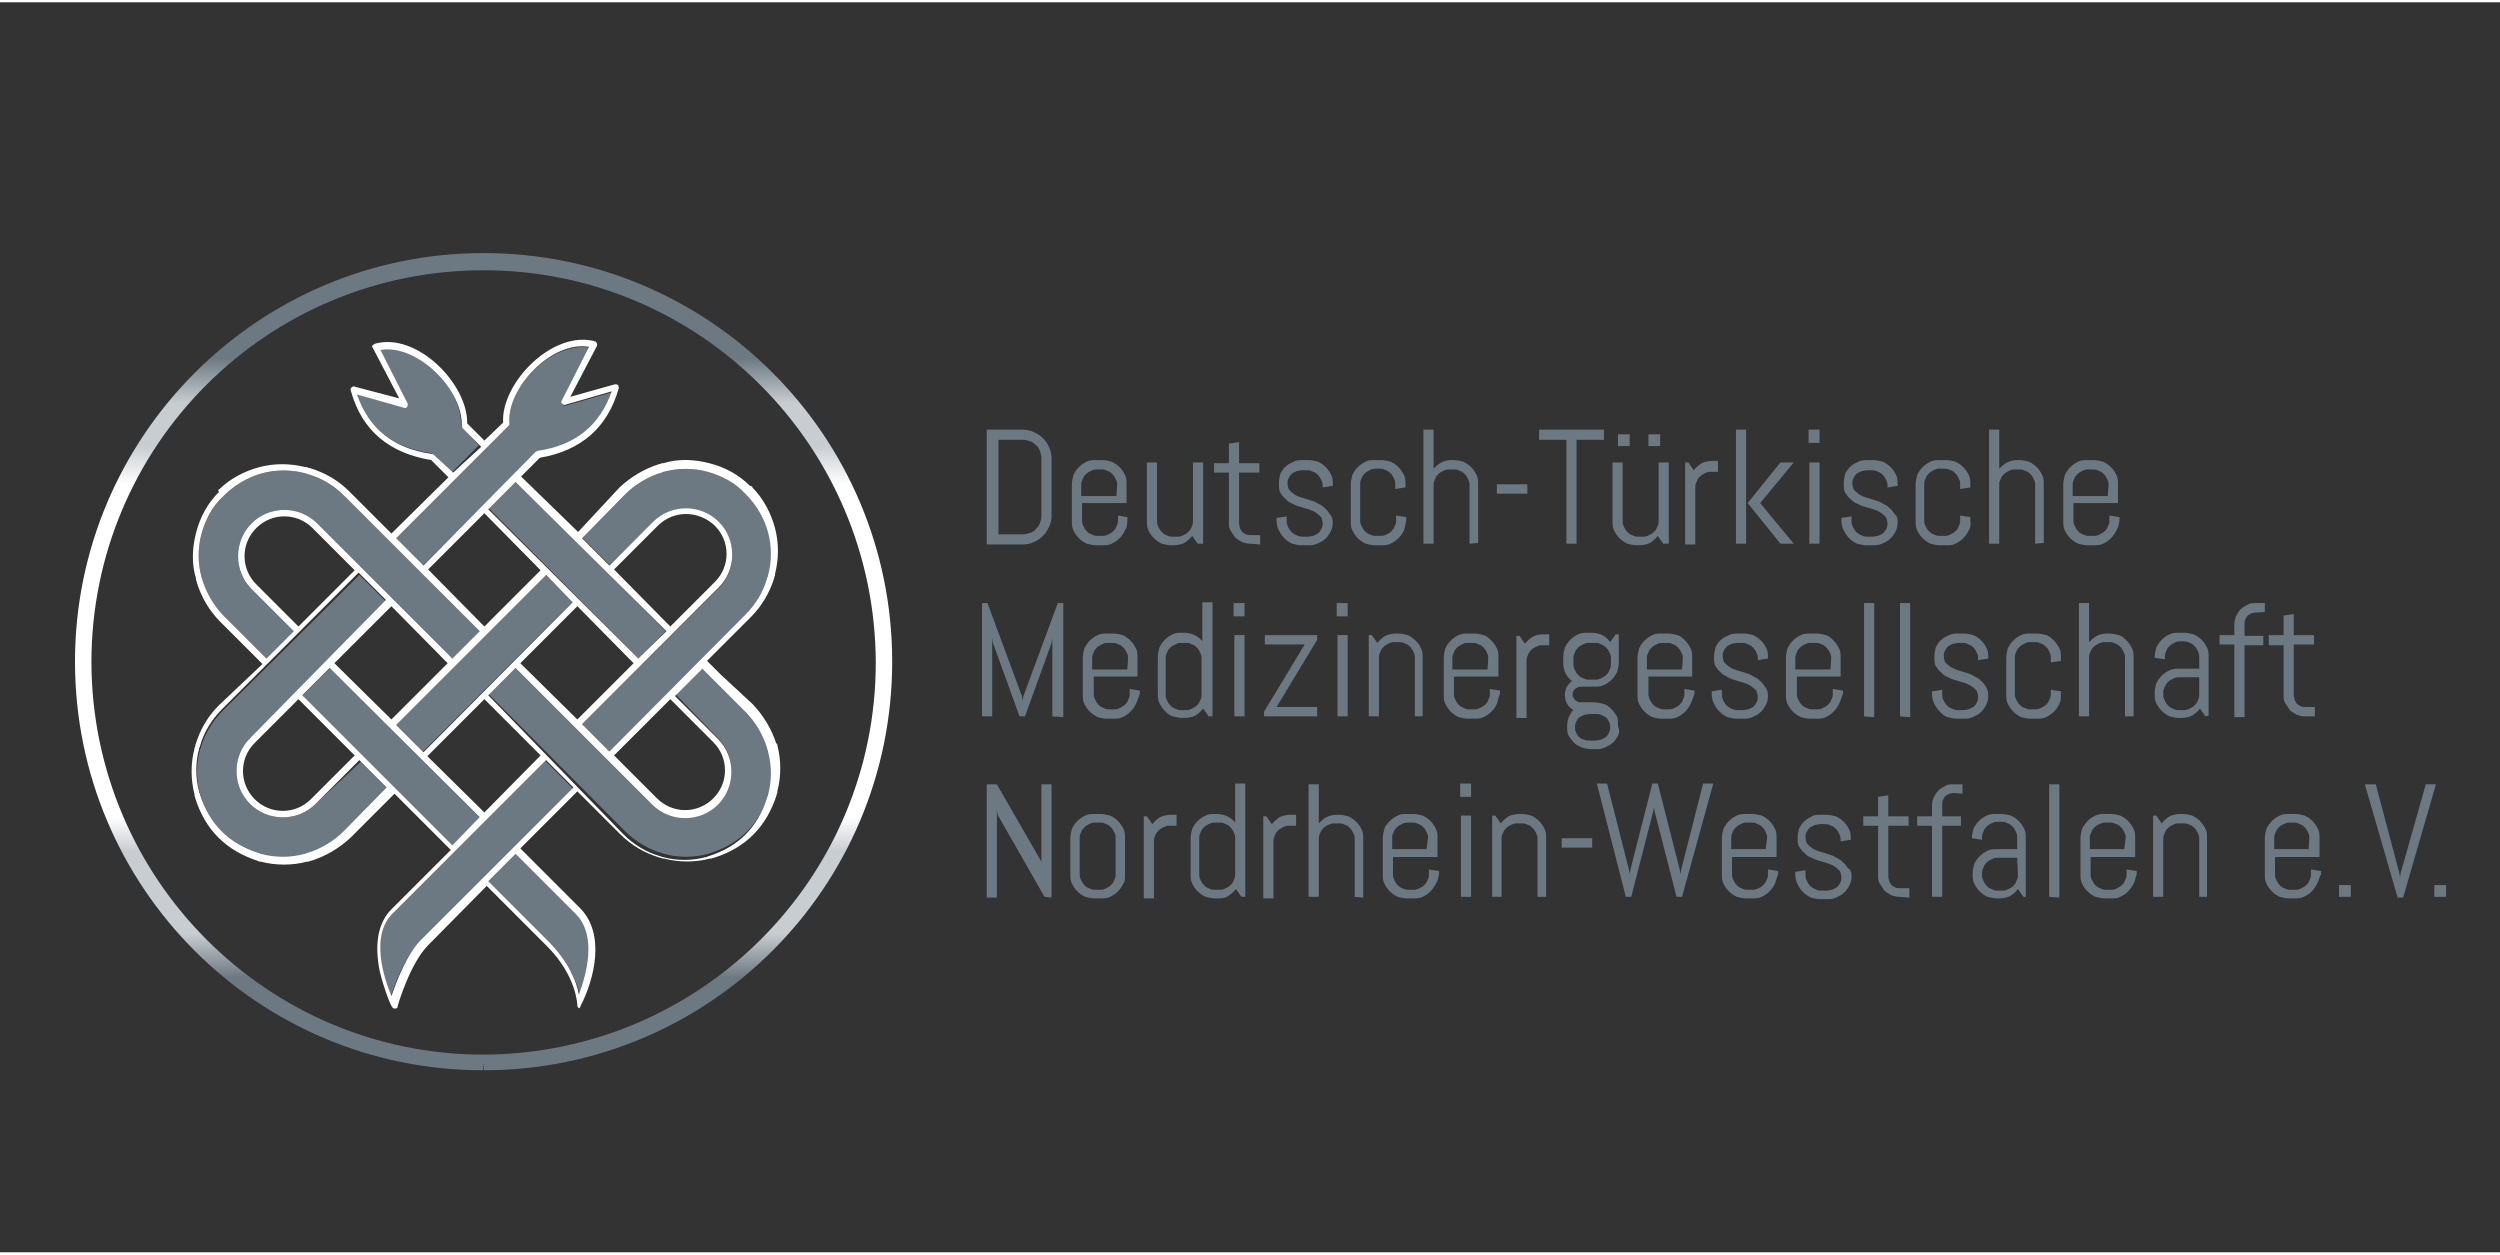 <?xml version="1.0" encoding="utf-8"?>
<svg xmlns="http://www.w3.org/2000/svg" xmlns:xlink="http://www.w3.org/1999/xlink" version="1.1" id="Ebene_1" x="0px" y="0px" viewBox="0 0 320 160" style="enable-background:new 0 0 320 160;" xml:space="preserve" width="273" height="137">
<rect x="0" y="0" width="320" height="160" fill="#333333" stroke="none"/>
<style type="text/css">
	.st0{display:none;}
	.st1{display:inline;fill:#269693;}
	.st2{fill:#6D7982;}
	.st3{fill:url(#SVGID_1_);}
	.st4{fill:#FFFFFF;}
</style>
<g id="Ebene_2_00000103981505784478991050000017269742975360117943_" class="st0">
	<rect x="-105.6" y="-18.3" class="st1" width="447.6" height="208.1"/>
</g>
<g>
	<g id="Ebene_1_1_">
		<g>
			<path class="st2" d="M134.3,67.1c-0.2,0.4-0.4,0.8-0.8,1.2c-0.3,0.3-0.7,0.6-1.2,0.8c-0.4,0.2-0.9,0.3-1.4,0.3h-4.6V54.7h4.6     c0.5,0,0.9,0.1,1.4,0.3c0.4,0.2,0.8,0.4,1.2,0.8c0.3,0.3,0.6,0.7,0.8,1.2c0.2,0.4,0.3,0.9,0.3,1.4v7.4     C134.6,66.2,134.5,66.7,134.3,67.1z M133.3,58.3c0-0.3-0.1-0.6-0.2-0.9c-0.1-0.3-0.3-0.6-0.5-0.7c-0.2-0.2-0.4-0.4-0.7-0.5     S131.3,56,131,56h-3.2v12.1h3.2c0.3,0,0.6-0.1,0.9-0.2c0.3-0.1,0.6-0.3,0.7-0.5c0.2-0.2,0.4-0.4,0.5-0.7s0.2-0.6,0.2-0.9     L133.3,58.3L133.3,58.3z"/>
			<path class="st2" d="M144,67.6c-0.2,0.4-0.4,0.7-0.7,1s-0.6,0.5-1,0.7s-0.8,0.2-1.2,0.2h-0.8c-0.4,0-0.8-0.1-1.2-0.2     c-0.4-0.2-0.7-0.4-1-0.7s-0.5-0.6-0.7-1s-0.2-0.8-0.2-1.2v-4.7c0-0.4,0.1-0.8,0.2-1.2c0.2-0.4,0.4-0.7,0.7-1s0.6-0.5,1-0.7     s0.8-0.2,1.2-0.2h0.8c0.4,0,0.8,0.1,1.2,0.2c0.4,0.2,0.7,0.4,1,0.7s0.5,0.6,0.7,1s0.2,0.8,0.2,1.2v2.4h-5.7v2.3     c0,0.3,0.1,0.5,0.2,0.7s0.2,0.4,0.4,0.6s0.3,0.3,0.6,0.4c0.2,0.1,0.4,0.2,0.7,0.2h0.8c0.3,0,0.5-0.1,0.7-0.2s0.4-0.2,0.6-0.4     c0.2-0.2,0.3-0.3,0.4-0.6c0.1-0.2,0.2-0.4,0.2-0.7v-0.7l1.2,0.2v0.4C144.3,66.9,144.2,67.3,144,67.6z M143,61.7     c0-0.3-0.1-0.5-0.2-0.7c-0.1-0.2-0.2-0.4-0.4-0.6s-0.3-0.3-0.6-0.4s-0.4-0.2-0.7-0.2h-0.8c-0.3,0-0.5,0.1-0.7,0.2     s-0.4,0.2-0.6,0.4c-0.2,0.2-0.3,0.3-0.4,0.6c-0.1,0.2-0.2,0.4-0.2,0.7v1.5h4.5L143,61.7L143,61.7z"/>
			<path class="st2" d="M153.3,69.3l-0.7-1c-0.3,0.4-0.7,0.7-1,0.9c-0.4,0.2-0.9,0.3-1.4,0.3h-0.3c-0.4,0-0.8-0.1-1.2-0.2     c-0.4-0.2-0.7-0.4-1-0.7s-0.5-0.6-0.7-1s-0.2-0.8-0.2-1.2v-7.5h1.3v7.6c0,0.3,0.1,0.5,0.2,0.7s0.2,0.4,0.4,0.6s0.3,0.3,0.6,0.4     c0.2,0.1,0.4,0.2,0.7,0.2h0.8c0.3,0,0.5-0.1,0.7-0.2s0.4-0.2,0.6-0.4c0.2-0.2,0.3-0.3,0.4-0.6c0.1-0.2,0.2-0.4,0.2-0.7v-7.6h1.3     v10.4C153.7,69.3,153.3,69.3,153.3,69.3z"/>
			<path class="st2" d="M160,69.3c-0.4,0-0.7-0.1-1-0.2c-0.3-0.2-0.6-0.3-0.9-0.6c-0.2-0.3-0.4-0.6-0.6-0.9c-0.2-0.3-0.2-0.7-0.2-1     v-6.4h-1.9V59h1.9v-2.5l1.3-0.2V59h2.6v1.2h-2.6v6.5c0,0.2,0.1,0.4,0.1,0.6c0.1,0.2,0.2,0.3,0.3,0.5c0.1,0.1,0.3,0.2,0.5,0.3     c0.2,0.1,0.4,0.1,0.6,0.1h1.2v1.2L160,69.3L160,69.3L160,69.3z"/>
			<path class="st2" d="M170.6,66.6c0,0.4-0.1,0.8-0.3,1.2c-0.2,0.3-0.4,0.7-0.7,0.9c-0.3,0.3-0.6,0.4-1,0.6s-0.8,0.2-1.2,0.2h-0.8     c-0.4,0-0.8-0.1-1.2-0.2c-0.4-0.2-0.7-0.4-1-0.7s-0.5-0.6-0.7-1s-0.3-0.8-0.3-1.2V66l1.3-0.2v0.7c0,0.3,0.1,0.5,0.2,0.7     c0.1,0.2,0.2,0.4,0.4,0.6s0.4,0.3,0.6,0.4c0.2,0.1,0.5,0.2,0.7,0.2h0.8c0.3,0,0.5-0.1,0.7-0.1c0.2-0.1,0.4-0.2,0.6-0.3     c0.2-0.2,0.3-0.3,0.4-0.5c0.1-0.2,0.2-0.4,0.2-0.7c0-0.4-0.1-0.7-0.2-0.9c-0.2-0.2-0.4-0.4-0.7-0.6s-0.6-0.3-0.9-0.4     c-0.3-0.1-0.7-0.2-1-0.3c-0.4-0.1-0.7-0.2-1-0.4c-0.3-0.1-0.7-0.3-0.9-0.6c-0.3-0.2-0.5-0.5-0.7-0.8s-0.2-0.8-0.2-1.3     c0-0.4,0.1-0.8,0.2-1.2c0.2-0.3,0.4-0.7,0.7-0.9c0.3-0.3,0.6-0.4,1-0.6s0.8-0.2,1.2-0.2h0.7c0.4,0,0.8,0.1,1.2,0.2     c0.4,0.2,0.7,0.4,1,0.7s0.5,0.6,0.7,1s0.2,0.8,0.2,1.2v0.2l-1.3,0.2v-0.3c0-0.3-0.1-0.5-0.2-0.7c-0.1-0.2-0.2-0.4-0.4-0.6     s-0.3-0.3-0.6-0.4c-0.2-0.1-0.4-0.2-0.7-0.2h-0.7c-0.3,0-0.5,0.1-0.7,0.1c-0.2,0.1-0.4,0.2-0.6,0.3c-0.2,0.2-0.3,0.3-0.4,0.5     c-0.1,0.2-0.2,0.4-0.2,0.7c0,0.4,0.1,0.7,0.2,0.9c0.2,0.2,0.4,0.4,0.7,0.6s0.6,0.3,0.9,0.4c0.3,0.1,0.7,0.2,1,0.3s0.7,0.2,1,0.4     s0.7,0.3,0.9,0.6c0.3,0.2,0.5,0.5,0.7,0.8C170.5,65.8,170.6,66.2,170.6,66.6z"/>
			<path class="st2" d="M179.7,67.6c-0.2,0.4-0.4,0.7-0.7,1s-0.6,0.5-1,0.7s-0.8,0.2-1.2,0.2H176c-0.4,0-0.8-0.1-1.2-0.2     c-0.4-0.2-0.7-0.4-1-0.7s-0.5-0.6-0.7-1s-0.2-0.8-0.2-1.2v-4.7c0-0.4,0.1-0.8,0.2-1.2c0.2-0.4,0.4-0.7,0.7-1s0.6-0.5,1-0.7     s0.8-0.2,1.2-0.2h0.8c0.4,0,0.8,0.1,1.2,0.2c0.4,0.2,0.7,0.4,1,0.7s0.5,0.6,0.7,1s0.2,0.8,0.2,1.2v0.4l-1.3,0.2v-0.7     c0-0.3-0.1-0.5-0.2-0.7c-0.1-0.2-0.2-0.4-0.4-0.6s-0.3-0.3-0.6-0.4c-0.2-0.1-0.4-0.2-0.7-0.2H176c-0.3,0-0.5,0.1-0.7,0.2     s-0.4,0.2-0.6,0.4c-0.2,0.2-0.3,0.3-0.4,0.6c-0.1,0.2-0.2,0.4-0.2,0.7v4.8c0,0.3,0.1,0.5,0.2,0.7s0.2,0.4,0.4,0.6     s0.3,0.3,0.6,0.4c0.2,0.1,0.4,0.2,0.7,0.2h0.8c0.3,0,0.5-0.1,0.7-0.2s0.4-0.2,0.6-0.4c0.2-0.2,0.3-0.3,0.4-0.6     c0.1-0.2,0.2-0.4,0.2-0.7v-0.7l1.3,0.2v0.4C179.9,66.9,179.8,67.3,179.7,67.6z"/>
			<path class="st2" d="M188.1,69.3v-7.6c0-0.3-0.1-0.5-0.2-0.7c-0.1-0.2-0.2-0.4-0.4-0.6s-0.3-0.3-0.6-0.4     c-0.2-0.1-0.4-0.2-0.7-0.2h-0.8c-0.3,0-0.5,0.1-0.7,0.2s-0.4,0.2-0.6,0.4c-0.2,0.2-0.3,0.3-0.4,0.6c-0.1,0.2-0.2,0.4-0.2,0.7v7.6     h-1.3V54.7h1.3v5c0.3-0.3,0.6-0.6,1-0.8s0.8-0.3,1.3-0.3h0.3c0.4,0,0.8,0.1,1.2,0.2c0.4,0.2,0.7,0.4,1,0.7s0.5,0.6,0.7,1     s0.2,0.8,0.2,1.2v7.5L188.1,69.3L188.1,69.3L188.1,69.3z"/>
			<path class="st2" d="M191.6,62.9v-1.2h3.9v1.2H191.6z"/>
			<path class="st2" d="M201.8,56v13.3h-1.3V56H197v-1.3h8.3V56H201.8z"/>
			<path class="st2" d="M212.9,69.3l-0.7-1c-0.3,0.4-0.7,0.7-1,0.9c-0.4,0.2-0.9,0.3-1.4,0.3h-0.3c-0.4,0-0.8-0.1-1.2-0.2     c-0.4-0.2-0.7-0.4-1-0.7s-0.5-0.6-0.7-1s-0.2-0.8-0.2-1.2v-7.5h1.3v7.6c0,0.3,0.1,0.5,0.2,0.7c0.1,0.2,0.2,0.4,0.4,0.6     s0.3,0.3,0.6,0.4c0.2,0.1,0.4,0.2,0.7,0.2h0.8c0.3,0,0.5-0.1,0.7-0.2s0.4-0.2,0.6-0.4c0.2-0.2,0.3-0.3,0.4-0.6     c0.1-0.2,0.2-0.4,0.2-0.7v-7.6h1.3v10.4C213.3,69.3,212.9,69.3,212.9,69.3z M207.1,56.8v-1.5h1.5v1.5H207.1z M211,56.8v-1.5h1.5     v1.5H211z"/>
			<path class="st2" d="M218.9,60.1c-0.3,0-0.5,0.1-0.7,0.2s-0.4,0.2-0.6,0.4c-0.2,0.2-0.3,0.3-0.4,0.6c-0.1,0.2-0.2,0.4-0.2,0.7     v7.4h-1.3V58.9h0.4l0.7,1c0.3-0.4,0.7-0.7,1-0.9c0.4-0.2,0.9-0.3,1.4-0.3h0.7v1.4L218.9,60.1L218.9,60.1z"/>
			<path class="st2" d="M222.2,69.3V54.7h1.3v14.6H222.2L222.2,69.3z M227.9,69.3l-4.2-5.2l4.2-5.2h1.7l-4.3,5.2l4.3,5.2H227.9z"/>
			<path class="st2" d="M231.5,56.4v-1.7h1.4v1.7H231.5z M231.6,69.3V58.9h1.3v10.4C232.9,69.3,231.6,69.3,231.6,69.3z"/>
			<path class="st2" d="M242.9,66.6c0,0.4-0.1,0.8-0.3,1.2c-0.2,0.3-0.4,0.7-0.7,0.9c-0.3,0.3-0.6,0.4-1,0.6s-0.8,0.2-1.2,0.2h-0.8     c-0.4,0-0.8-0.1-1.2-0.2c-0.4-0.2-0.7-0.4-1-0.7s-0.5-0.6-0.7-1s-0.3-0.8-0.3-1.2V66l1.3-0.2v0.7c0,0.3,0.1,0.5,0.2,0.7     c0.1,0.2,0.2,0.4,0.4,0.6s0.4,0.3,0.6,0.4c0.2,0.1,0.5,0.2,0.7,0.2h0.8c0.3,0,0.5-0.1,0.7-0.1c0.2-0.1,0.4-0.2,0.6-0.3     c0.2-0.2,0.3-0.3,0.4-0.5c0.1-0.2,0.2-0.4,0.2-0.7c0-0.4-0.1-0.7-0.2-0.9c-0.2-0.2-0.4-0.4-0.7-0.6s-0.6-0.3-0.9-0.4     c-0.3-0.1-0.7-0.2-1-0.3c-0.4-0.1-0.7-0.2-1-0.4c-0.3-0.1-0.7-0.3-0.9-0.6c-0.3-0.2-0.5-0.5-0.7-0.8S236,62,236,61.5     c0-0.4,0.1-0.8,0.2-1.2c0.2-0.3,0.4-0.7,0.7-0.9c0.3-0.3,0.6-0.4,1-0.6s0.8-0.2,1.2-0.2h0.7c0.4,0,0.8,0.1,1.2,0.2     c0.4,0.2,0.7,0.4,1,0.7s0.5,0.6,0.7,1s0.2,0.8,0.2,1.2v0.2l-1.3,0.2v-0.3c0-0.3-0.1-0.5-0.2-0.7c-0.1-0.2-0.2-0.4-0.4-0.6     s-0.3-0.3-0.6-0.4c-0.2-0.1-0.4-0.2-0.7-0.2H239c-0.3,0-0.5,0.1-0.7,0.1c-0.2,0.1-0.4,0.2-0.6,0.3c-0.2,0.2-0.3,0.3-0.4,0.5     c-0.1,0.2-0.2,0.4-0.2,0.7c0,0.4,0.1,0.7,0.2,0.9c0.2,0.2,0.4,0.4,0.7,0.6s0.6,0.3,0.9,0.4c0.3,0.1,0.7,0.2,1,0.3s0.7,0.2,1,0.4     s0.7,0.3,0.9,0.6c0.3,0.2,0.5,0.5,0.7,0.8C242.9,65.8,242.9,66.2,242.9,66.6z"/>
			<path class="st2" d="M252,67.6c-0.2,0.4-0.4,0.7-0.7,1s-0.6,0.5-1,0.7s-0.8,0.2-1.2,0.2h-0.8c-0.4,0-0.8-0.1-1.2-0.2     c-0.4-0.2-0.7-0.4-1-0.7s-0.5-0.6-0.7-1s-0.2-0.8-0.2-1.2v-4.7c0-0.4,0.1-0.8,0.2-1.2c0.2-0.4,0.4-0.7,0.7-1s0.6-0.5,1-0.7     s0.8-0.2,1.2-0.2h0.8c0.4,0,0.8,0.1,1.2,0.2c0.4,0.2,0.7,0.4,1,0.7s0.5,0.6,0.7,1s0.2,0.8,0.2,1.2v0.4l-1.3,0.2v-0.7     c0-0.3-0.1-0.5-0.2-0.7c-0.1-0.2-0.2-0.4-0.4-0.6s-0.3-0.3-0.6-0.4c-0.2-0.1-0.4-0.2-0.7-0.2h-0.8c-0.3,0-0.5,0.1-0.7,0.2     s-0.4,0.2-0.6,0.4c-0.2,0.2-0.3,0.3-0.4,0.6c-0.1,0.2-0.2,0.4-0.2,0.7v4.8c0,0.3,0.1,0.5,0.2,0.7s0.2,0.4,0.4,0.6     s0.3,0.3,0.6,0.4c0.2,0.1,0.4,0.2,0.7,0.2h0.8c0.3,0,0.5-0.1,0.7-0.2s0.4-0.2,0.6-0.4c0.2-0.2,0.3-0.3,0.4-0.6     c0.1-0.2,0.2-0.4,0.2-0.7v-0.7l1.3,0.2v0.4C252.3,66.9,252.2,67.3,252,67.6z"/>
			<path class="st2" d="M260.5,69.3v-7.6c0-0.3-0.1-0.5-0.2-0.7s-0.2-0.4-0.4-0.6c-0.2-0.2-0.3-0.3-0.6-0.4     c-0.2-0.1-0.4-0.2-0.7-0.2h-0.8c-0.3,0-0.5,0.1-0.7,0.2s-0.4,0.2-0.6,0.4s-0.3,0.3-0.4,0.6c-0.1,0.2-0.2,0.4-0.2,0.7v7.6h-1.3     V54.7h1.3v5c0.3-0.3,0.6-0.6,1-0.8s0.8-0.3,1.3-0.3h0.3c0.4,0,0.8,0.1,1.2,0.2c0.4,0.2,0.7,0.4,1,0.7s0.5,0.6,0.7,1     s0.2,0.8,0.2,1.2v7.5L260.5,69.3L260.5,69.3L260.5,69.3z"/>
			<path class="st2" d="M270.9,67.6c-0.2,0.4-0.4,0.7-0.7,1s-0.6,0.5-1,0.7s-0.8,0.2-1.2,0.2h-0.8c-0.4,0-0.8-0.1-1.2-0.2     c-0.4-0.2-0.7-0.4-1-0.7s-0.5-0.6-0.7-1s-0.2-0.8-0.2-1.2v-4.7c0-0.4,0.1-0.8,0.2-1.2c0.2-0.4,0.4-0.7,0.7-1     c0.3-0.3,0.6-0.5,1-0.7s0.8-0.2,1.2-0.2h0.8c0.4,0,0.8,0.1,1.2,0.2c0.4,0.2,0.7,0.4,1,0.7s0.5,0.6,0.7,1s0.2,0.8,0.2,1.2v2.4     h-5.7v2.3c0,0.3,0.1,0.5,0.2,0.7s0.2,0.4,0.4,0.6c0.2,0.2,0.3,0.3,0.6,0.4c0.2,0.1,0.4,0.2,0.7,0.2h0.8c0.3,0,0.5-0.1,0.7-0.2     s0.4-0.2,0.6-0.4s0.3-0.3,0.4-0.6c0.1-0.2,0.2-0.4,0.2-0.7v-0.7l1.3,0.2v0.4C271.2,66.9,271.1,67.3,270.9,67.6z M269.9,61.7     c0-0.3-0.1-0.5-0.2-0.7s-0.2-0.4-0.4-0.6c-0.2-0.2-0.3-0.3-0.6-0.4c-0.2-0.1-0.4-0.2-0.7-0.2h-0.8c-0.3,0-0.5,0.1-0.7,0.2     s-0.4,0.2-0.6,0.4s-0.3,0.3-0.4,0.6c-0.1,0.2-0.2,0.4-0.2,0.7v1.5h4.5L269.9,61.7L269.9,61.7z"/>
		</g>
		<g>
			<path class="st2" d="M134.7,91.4v-10l-0.1,0.6l-3.4,9.4h-0.7l-3.4-9.4l-0.1-0.6v10h-1.3V76.9h0.7l4.4,11.9l0.1,0.6l0.1-0.6     l4.4-11.9h0.7v14.6L134.7,91.4L134.7,91.4z"/>
			<path class="st2" d="M145.4,89.8c-0.2,0.4-0.4,0.7-0.7,1s-0.6,0.5-1,0.7s-0.8,0.2-1.2,0.2h-0.8c-0.4,0-0.8-0.1-1.2-0.2     c-0.4-0.2-0.7-0.4-1-0.7c-0.3-0.3-0.5-0.6-0.7-1s-0.2-0.8-0.2-1.2v-4.7c0-0.4,0.1-0.8,0.2-1.2c0.2-0.4,0.4-0.7,0.7-1     s0.6-0.5,1-0.7s0.8-0.2,1.2-0.2h0.8c0.4,0,0.8,0.1,1.2,0.2c0.4,0.2,0.7,0.4,1,0.7c0.3,0.3,0.5,0.6,0.7,1s0.2,0.8,0.2,1.2v2.4H140     v2.3c0,0.3,0.1,0.5,0.2,0.7c0.1,0.2,0.2,0.4,0.4,0.6s0.3,0.3,0.6,0.4c0.2,0.1,0.4,0.2,0.7,0.2h0.8c0.3,0,0.5-0.1,0.7-0.2     s0.4-0.2,0.6-0.4c0.2-0.2,0.3-0.3,0.4-0.6c0.1-0.2,0.2-0.4,0.2-0.7v-0.7l1.3,0.2v0.4C145.7,89,145.6,89.4,145.4,89.8z      M144.4,83.9c0-0.3-0.1-0.5-0.2-0.7c-0.1-0.2-0.2-0.4-0.4-0.6s-0.3-0.3-0.6-0.4c-0.2-0.1-0.4-0.2-0.7-0.2h-0.8     c-0.3,0-0.5,0.1-0.7,0.2s-0.4,0.2-0.6,0.4c-0.2,0.2-0.3,0.3-0.4,0.6c-0.1,0.2-0.2,0.4-0.2,0.7v1.5h4.5L144.4,83.9L144.4,83.9z"/>
			<path class="st2" d="M154.7,91.4l-0.7-1c-0.3,0.4-0.7,0.7-1,0.9c-0.4,0.2-0.9,0.3-1.4,0.3h-0.3c-0.4,0-0.8-0.1-1.2-0.2     s-0.7-0.4-1-0.7s-0.5-0.6-0.7-1s-0.2-0.8-0.2-1.2v-4.7c0-0.4,0.1-0.8,0.2-1.2c0.2-0.4,0.4-0.7,0.7-1s0.6-0.5,1-0.7     s0.8-0.2,1.2-0.2h0.3c0.4,0,0.9,0.1,1.3,0.3c0.4,0.2,0.7,0.4,1,0.8v-5h1.3v14.6C155.2,91.4,154.7,91.4,154.7,91.4z M153.8,83.9     c0-0.3-0.1-0.5-0.2-0.7c-0.1-0.2-0.2-0.4-0.4-0.6s-0.3-0.3-0.6-0.4c-0.2-0.1-0.4-0.2-0.7-0.2h-0.8c-0.3,0-0.5,0.1-0.7,0.2     s-0.4,0.2-0.6,0.4c-0.2,0.2-0.3,0.3-0.4,0.6c-0.1,0.2-0.2,0.4-0.2,0.7v4.8c0,0.3,0.1,0.5,0.2,0.7c0.1,0.2,0.2,0.4,0.4,0.6     s0.3,0.3,0.6,0.4c0.2,0.1,0.4,0.2,0.7,0.2h0.8c0.3,0,0.5-0.1,0.7-0.2s0.4-0.2,0.6-0.4c0.2-0.2,0.3-0.3,0.4-0.6     c0.1-0.2,0.2-0.4,0.2-0.7V83.9z"/>
			<path class="st2" d="M157.9,78.6v-1.7h1.4v1.7H157.9z M158,91.4V81h1.3v10.4H158z"/>
			<path class="st2" d="M161.8,91.4v-0.6l5.2-8.6h-5.1V81h6.7v0.6l-5.2,8.6h5.2v1.2C168.6,91.4,161.8,91.4,161.8,91.4z"/>
			<path class="st2" d="M171.1,78.6v-1.7h1.4v1.7H171.1z M171.2,91.4V81h1.3v10.4H171.2z"/>
			<path class="st2" d="M181.1,91.4v-7.6c0-0.3-0.1-0.5-0.2-0.7s-0.2-0.4-0.4-0.6s-0.3-0.3-0.6-0.4c-0.2-0.1-0.4-0.2-0.7-0.2h-0.8     c-0.3,0-0.5,0.1-0.7,0.2s-0.4,0.2-0.6,0.4c-0.2,0.2-0.3,0.3-0.4,0.6c-0.1,0.2-0.2,0.4-0.2,0.7v7.6h-1.3V81h0.4l0.7,1     c0.3-0.4,0.7-0.7,1-0.9c0.4-0.2,0.9-0.3,1.4-0.3h0.3c0.4,0,0.8,0.1,1.2,0.2c0.4,0.2,0.7,0.4,1,0.7s0.5,0.6,0.7,1s0.2,0.8,0.2,1.2     v7.5C182.4,91.4,181.1,91.4,181.1,91.4z"/>
			<path class="st2" d="M191.6,89.8c-0.2,0.4-0.4,0.7-0.7,1s-0.6,0.5-1,0.7s-0.8,0.2-1.2,0.2h-0.8c-0.4,0-0.8-0.1-1.2-0.2     c-0.4-0.2-0.7-0.4-1-0.7s-0.5-0.6-0.7-1s-0.2-0.8-0.2-1.2v-4.7c0-0.4,0.1-0.8,0.2-1.2c0.2-0.4,0.4-0.7,0.7-1s0.6-0.5,1-0.7     s0.8-0.2,1.2-0.2h0.8c0.4,0,0.8,0.1,1.2,0.2s0.7,0.4,1,0.7c0.3,0.3,0.5,0.6,0.7,1s0.2,0.8,0.2,1.2v2.4h-5.7v2.3     c0,0.3,0.1,0.5,0.2,0.7c0.1,0.2,0.2,0.4,0.4,0.6s0.3,0.3,0.6,0.4c0.2,0.1,0.4,0.2,0.7,0.2h0.8c0.3,0,0.5-0.1,0.7-0.2     s0.4-0.2,0.6-0.4c0.2-0.2,0.3-0.3,0.4-0.6c0.1-0.2,0.2-0.4,0.2-0.7v-0.7l1.3,0.2v0.4C191.8,89,191.7,89.4,191.6,89.8z      M190.5,83.9c0-0.3-0.1-0.5-0.2-0.7c-0.1-0.2-0.2-0.4-0.4-0.6s-0.3-0.3-0.6-0.4c-0.2-0.1-0.4-0.2-0.7-0.2h-0.8     c-0.3,0-0.5,0.1-0.7,0.2s-0.4,0.2-0.6,0.4c-0.2,0.2-0.3,0.3-0.4,0.6c-0.1,0.2-0.2,0.4-0.2,0.7v1.5h4.5L190.5,83.9L190.5,83.9z"/>
			<path class="st2" d="M197.3,82.3c-0.3,0-0.5,0.1-0.7,0.2s-0.4,0.2-0.6,0.4s-0.3,0.3-0.4,0.6c-0.1,0.2-0.2,0.4-0.2,0.7v7.4h-1.3     V81.1h0.4l0.7,1c0.3-0.4,0.7-0.7,1-0.9c0.4-0.2,0.9-0.3,1.4-0.3h0.7v1.4L197.3,82.3L197.3,82.3z"/>
			<path class="st2" d="M207.1,93.9c-0.2,0.3-0.4,0.7-0.7,0.9c-0.3,0.3-0.6,0.4-1,0.6s-0.8,0.2-1.2,0.2h-0.5c-0.4,0-0.8-0.1-1.2-0.2     c-0.4-0.2-0.7-0.3-1-0.6c-0.3-0.3-0.5-0.6-0.7-0.9s-0.2-0.7-0.2-1.2v-0.1c0-0.4,0.1-0.8,0.2-1.1c0.2-0.3,0.3-0.7,0.6-0.9     c-0.3-0.2-0.6-0.4-0.8-0.8c-0.2-0.3-0.3-0.7-0.3-1.1s0.1-0.7,0.2-1c0.2-0.3,0.4-0.6,0.7-0.8c-0.3-0.3-0.6-0.6-0.8-1     s-0.3-0.8-0.3-1.3v-0.8c0-0.4,0.1-0.8,0.2-1.2c0.2-0.4,0.4-0.7,0.7-1s0.6-0.5,1-0.7s0.8-0.2,1.2-0.2h0.5c0.5,0,1,0.1,1.4,0.3     s0.8,0.6,1,0.9l0.7-1h0.4v3.6c0,0.4-0.1,0.8-0.2,1.2c-0.2,0.4-0.4,0.7-0.7,1s-0.6,0.5-1,0.7s-0.8,0.2-1.2,0.2h-1.8     c-0.2,0-0.3,0.1-0.4,0.1c-0.1,0.1-0.2,0.1-0.3,0.2s-0.2,0.2-0.2,0.3c-0.1,0.1-0.1,0.3-0.1,0.4s0,0.3,0.1,0.4s0.1,0.2,0.2,0.3     c0.1,0.1,0.2,0.2,0.3,0.2c0.1,0.1,0.3,0.1,0.4,0.1h1.7c0.4,0,0.8,0.1,1.2,0.2s0.7,0.3,1,0.6c0.3,0.3,0.5,0.6,0.7,0.9     s0.2,0.7,0.2,1.2v0.1C207.3,93.2,207.3,93.5,207.1,93.9z M206.2,83.9c0-0.3-0.1-0.5-0.2-0.7c-0.1-0.2-0.2-0.4-0.4-0.6     s-0.4-0.3-0.6-0.4c-0.2-0.1-0.4-0.2-0.7-0.2h-1c-0.3,0-0.5,0.1-0.7,0.2s-0.4,0.2-0.6,0.4c-0.2,0.2-0.3,0.3-0.4,0.6     c-0.1,0.2-0.2,0.4-0.2,0.7v0.9c0,0.3,0.1,0.5,0.2,0.7c0.1,0.2,0.2,0.4,0.4,0.6s0.3,0.3,0.6,0.4c0.2,0.1,0.4,0.2,0.7,0.2h1     c0.3,0,0.5-0.1,0.7-0.2s0.4-0.2,0.6-0.4c0.2-0.2,0.3-0.3,0.4-0.6c0.1-0.2,0.2-0.4,0.2-0.7V83.9z M206.1,92.7     c0-0.3-0.1-0.5-0.2-0.7c-0.1-0.2-0.2-0.4-0.4-0.5s-0.3-0.2-0.6-0.3c-0.2-0.1-0.4-0.1-0.7-0.1h-0.7c-0.3,0-0.5,0.1-0.7,0.1     c-0.2,0.1-0.4,0.2-0.6,0.3c-0.2,0.1-0.3,0.3-0.4,0.5c-0.1,0.2-0.2,0.4-0.2,0.7v0.2c0,0.3,0.1,0.5,0.2,0.7     c0.1,0.2,0.2,0.4,0.4,0.5c0.2,0.2,0.3,0.2,0.6,0.3c0.2,0.1,0.4,0.1,0.7,0.1h0.7c0.3,0,0.5-0.1,0.7-0.1c0.2-0.1,0.4-0.2,0.6-0.3     c0.2-0.2,0.3-0.3,0.4-0.5c0.1-0.2,0.2-0.4,0.2-0.7V92.7z"/>
			<path class="st2" d="M216.4,89.8c-0.2,0.4-0.4,0.7-0.7,1s-0.6,0.5-1,0.7s-0.8,0.2-1.2,0.2h-0.8c-0.4,0-0.8-0.1-1.2-0.2     c-0.4-0.2-0.7-0.4-1-0.7c-0.3-0.3-0.5-0.6-0.7-1s-0.2-0.8-0.2-1.2v-4.7c0-0.4,0.1-0.8,0.2-1.2c0.2-0.4,0.4-0.7,0.7-1     s0.6-0.5,1-0.7s0.8-0.2,1.2-0.2h0.8c0.4,0,0.8,0.1,1.2,0.2s0.7,0.4,1,0.7c0.3,0.3,0.5,0.6,0.7,1s0.2,0.8,0.2,1.2v2.4H211v2.3     c0,0.3,0.1,0.5,0.2,0.7c0.1,0.2,0.2,0.4,0.4,0.6s0.3,0.3,0.6,0.4c0.2,0.1,0.4,0.2,0.7,0.2h0.8c0.3,0,0.5-0.1,0.7-0.2     s0.4-0.2,0.6-0.4c0.2-0.2,0.3-0.3,0.4-0.6c0.1-0.2,0.2-0.4,0.2-0.7v-0.7l1.3,0.2v0.4C216.7,89,216.6,89.4,216.4,89.8z      M215.4,83.9c0-0.3-0.1-0.5-0.2-0.7c-0.1-0.2-0.2-0.4-0.4-0.6s-0.3-0.3-0.6-0.4c-0.2-0.1-0.4-0.2-0.7-0.2h-0.8     c-0.3,0-0.5,0.1-0.7,0.2s-0.4,0.2-0.6,0.4c-0.2,0.2-0.3,0.3-0.4,0.6c-0.1,0.2-0.2,0.4-0.2,0.7v1.5h4.5L215.4,83.9L215.4,83.9z"/>
			<path class="st2" d="M226.3,88.8c0,0.4-0.1,0.8-0.3,1.2c-0.2,0.3-0.4,0.7-0.7,0.9c-0.3,0.3-0.6,0.4-1,0.6s-0.8,0.2-1.2,0.2h-0.8     c-0.4,0-0.8-0.1-1.2-0.2c-0.4-0.2-0.7-0.4-1-0.7s-0.5-0.6-0.7-1s-0.3-0.8-0.3-1.2v-0.4l1.3-0.2v0.7c0,0.3,0.1,0.5,0.2,0.7     s0.2,0.4,0.4,0.6s0.4,0.3,0.6,0.4c0.2,0.1,0.5,0.2,0.7,0.2h0.8c0.3,0,0.5-0.1,0.7-0.1c0.2-0.1,0.4-0.2,0.6-0.3     c0.2-0.2,0.3-0.3,0.4-0.5c0.1-0.2,0.2-0.4,0.2-0.7c0-0.4-0.1-0.7-0.2-0.9c-0.2-0.2-0.4-0.4-0.7-0.6s-0.6-0.3-0.9-0.4     c-0.3-0.1-0.7-0.2-1-0.3c-0.4-0.1-0.7-0.2-1-0.4c-0.3-0.2-0.7-0.3-0.9-0.6c-0.3-0.2-0.5-0.5-0.7-0.8s-0.2-0.8-0.2-1.3     c0-0.4,0.1-0.8,0.2-1.2c0.2-0.3,0.4-0.7,0.7-0.9c0.3-0.3,0.6-0.4,1-0.6s0.8-0.2,1.2-0.2h0.7c0.4,0,0.8,0.1,1.2,0.2     c0.4,0.2,0.7,0.4,1,0.7c0.3,0.3,0.5,0.6,0.7,1s0.2,0.8,0.2,1.2V84l-1.3,0.2v-0.3c0-0.3-0.1-0.5-0.2-0.7c-0.1-0.2-0.2-0.4-0.4-0.6     s-0.3-0.3-0.6-0.4c-0.2-0.1-0.4-0.2-0.7-0.2h-0.7c-0.3,0-0.5,0.1-0.7,0.1c-0.2,0.1-0.4,0.2-0.6,0.3c-0.2,0.2-0.3,0.3-0.4,0.5     c-0.1,0.2-0.2,0.4-0.2,0.7c0,0.4,0.1,0.7,0.2,0.9c0.2,0.2,0.4,0.4,0.7,0.6s0.6,0.3,0.9,0.4c0.3,0.1,0.7,0.2,1,0.3     c0.3,0.1,0.7,0.2,1,0.4c0.3,0.2,0.7,0.3,0.9,0.6c0.3,0.2,0.5,0.5,0.7,0.8C226.2,87.9,226.3,88.3,226.3,88.8z"/>
			<path class="st2" d="M235.4,89.8c-0.2,0.4-0.4,0.7-0.7,1s-0.6,0.5-1,0.7s-0.8,0.2-1.2,0.2h-0.8c-0.4,0-0.8-0.1-1.2-0.2     c-0.4-0.2-0.7-0.4-1-0.7c-0.3-0.3-0.5-0.6-0.7-1s-0.2-0.8-0.2-1.2v-4.7c0-0.4,0.1-0.8,0.2-1.2c0.2-0.4,0.4-0.7,0.7-1     s0.6-0.5,1-0.7s0.8-0.2,1.2-0.2h0.8c0.4,0,0.8,0.1,1.2,0.2s0.7,0.4,1,0.7s0.5,0.6,0.7,1s0.2,0.8,0.2,1.2v2.4H230v2.3     c0,0.3,0.1,0.5,0.2,0.7c0.1,0.2,0.2,0.4,0.4,0.6s0.3,0.3,0.6,0.4c0.2,0.1,0.4,0.2,0.7,0.2h0.8c0.3,0,0.5-0.1,0.7-0.2     s0.4-0.2,0.6-0.4c0.2-0.2,0.3-0.3,0.4-0.6c0.1-0.2,0.2-0.4,0.2-0.7v-0.7l1.3,0.2v0.4C235.7,89,235.6,89.4,235.4,89.8z      M234.4,83.9c0-0.3-0.1-0.5-0.2-0.7c-0.1-0.2-0.2-0.4-0.4-0.6s-0.3-0.3-0.6-0.4c-0.2-0.1-0.4-0.2-0.7-0.2h-0.8     c-0.3,0-0.5,0.1-0.7,0.2s-0.4,0.2-0.6,0.4c-0.2,0.2-0.3,0.3-0.4,0.6c-0.1,0.2-0.2,0.4-0.2,0.7v1.5h4.5L234.4,83.9L234.4,83.9z"/>
			<path class="st2" d="M238.6,91.4V76.9h1.3v14.6L238.6,91.4L238.6,91.4z"/>
			<path class="st2" d="M243.2,91.4V76.9h1.3v14.6L243.2,91.4L243.2,91.4z"/>
			<path class="st2" d="M254.5,88.8c0,0.4-0.1,0.8-0.3,1.2c-0.2,0.3-0.4,0.7-0.7,0.9c-0.3,0.3-0.6,0.4-1,0.6s-0.8,0.2-1.2,0.2h-0.8     c-0.4,0-0.8-0.1-1.2-0.2s-0.7-0.4-1-0.7s-0.5-0.6-0.7-1s-0.3-0.8-0.3-1.2v-0.4l1.3-0.2v0.7c0,0.3,0.1,0.5,0.2,0.7     c0.1,0.2,0.2,0.4,0.4,0.6s0.4,0.3,0.6,0.4c0.2,0.1,0.5,0.2,0.7,0.2h0.8c0.3,0,0.5-0.1,0.7-0.1c0.2-0.1,0.4-0.2,0.6-0.3     c0.2-0.2,0.3-0.3,0.4-0.5c0.1-0.2,0.2-0.4,0.2-0.7c0-0.4-0.1-0.7-0.2-0.9c-0.2-0.2-0.4-0.4-0.7-0.6s-0.6-0.3-0.9-0.4     c-0.3-0.1-0.7-0.2-1-0.3c-0.4-0.1-0.7-0.2-1-0.4c-0.3-0.1-0.7-0.3-0.9-0.6c-0.3-0.2-0.5-0.5-0.7-0.8s-0.2-0.8-0.2-1.3     c0-0.4,0.1-0.8,0.2-1.2c0.2-0.3,0.4-0.7,0.7-0.9c0.3-0.3,0.6-0.4,1-0.6s0.8-0.2,1.2-0.2h0.7c0.4,0,0.8,0.1,1.2,0.2     c0.4,0.2,0.7,0.4,1,0.7c0.3,0.3,0.5,0.6,0.7,1s0.2,0.8,0.2,1.2V84l-1.3,0.2v-0.3c0-0.3-0.1-0.5-0.2-0.7c-0.1-0.2-0.2-0.4-0.4-0.6     s-0.3-0.3-0.6-0.4c-0.2-0.1-0.4-0.2-0.7-0.2h-0.6c-0.3,0-0.5,0.1-0.7,0.1c-0.2,0.1-0.4,0.2-0.6,0.3c-0.2,0.2-0.3,0.3-0.4,0.5     c-0.1,0.2-0.2,0.4-0.2,0.7c0,0.4,0.1,0.7,0.2,0.9c0.2,0.2,0.4,0.4,0.7,0.6c0.3,0.1,0.6,0.3,0.9,0.4c0.3,0.1,0.7,0.2,1,0.3     c0.3,0.1,0.7,0.2,1,0.4c0.3,0.2,0.7,0.3,0.9,0.6c0.3,0.2,0.5,0.5,0.7,0.8C254.4,87.9,254.5,88.3,254.5,88.8z"/>
			<path class="st2" d="M263.6,89.8c-0.2,0.4-0.4,0.7-0.7,1c-0.3,0.3-0.6,0.5-1,0.7s-0.8,0.2-1.2,0.2h-0.8c-0.4,0-0.8-0.1-1.2-0.2     c-0.4-0.2-0.7-0.4-1-0.7s-0.5-0.6-0.7-1s-0.2-0.8-0.2-1.2v-4.7c0-0.4,0.1-0.8,0.2-1.2c0.2-0.4,0.4-0.7,0.7-1s0.6-0.5,1-0.7     s0.8-0.2,1.2-0.2h0.8c0.4,0,0.8,0.1,1.2,0.2s0.7,0.4,1,0.7c0.3,0.3,0.5,0.6,0.7,1s0.2,0.8,0.2,1.2v0.4l-1.3,0.2v-0.7     c0-0.3-0.1-0.5-0.2-0.7s-0.2-0.4-0.4-0.6c-0.2-0.2-0.3-0.3-0.6-0.4c-0.2-0.1-0.4-0.2-0.7-0.2h-0.8c-0.3,0-0.5,0.1-0.7,0.2     s-0.4,0.2-0.6,0.4c-0.2,0.2-0.3,0.3-0.4,0.6c-0.1,0.2-0.2,0.4-0.2,0.7v4.8c0,0.3,0.1,0.5,0.2,0.7s0.2,0.4,0.4,0.6     c0.2,0.2,0.3,0.3,0.6,0.4s0.4,0.2,0.7,0.2h0.8c0.3,0,0.5-0.1,0.7-0.2s0.4-0.2,0.6-0.4s0.3-0.3,0.4-0.6c0.1-0.2,0.2-0.4,0.2-0.7     V88l1.3,0.2v0.4C263.8,89,263.8,89.4,263.6,89.8z"/>
			<path class="st2" d="M272,91.4v-7.6c0-0.3-0.1-0.5-0.2-0.7s-0.2-0.4-0.4-0.6c-0.2-0.2-0.3-0.3-0.6-0.4c-0.2-0.1-0.4-0.2-0.7-0.2     h-0.8c-0.3,0-0.5,0.1-0.7,0.2s-0.4,0.2-0.6,0.4c-0.2,0.2-0.3,0.3-0.4,0.6c-0.1,0.2-0.2,0.4-0.2,0.7v7.6h-1.3V76.9h1.3v5     c0.3-0.3,0.6-0.6,1-0.8c0.4-0.2,0.8-0.3,1.3-0.3h0.3c0.4,0,0.8,0.1,1.2,0.2s0.7,0.4,1,0.7c0.3,0.3,0.5,0.6,0.7,1s0.2,0.8,0.2,1.2     v7.5L272,91.4L272,91.4L272,91.4z"/>
			<path class="st2" d="M282.3,91.4l-0.7-1c-0.3,0.4-0.7,0.7-1,0.9c-0.4,0.2-0.9,0.3-1.4,0.3h-0.3c-0.4,0-0.8-0.1-1.2-0.2     c-0.4-0.2-0.7-0.4-1-0.7c-0.3-0.3-0.5-0.6-0.7-1s-0.2-0.8-0.2-1.2v-0.1c0-0.4,0.1-0.8,0.2-1.2c0.2-0.4,0.4-0.7,0.7-1     c0.3-0.3,0.6-0.5,1-0.7s0.8-0.2,1.2-0.2h2.6v-1.6c0-0.3-0.1-0.5-0.2-0.7s-0.2-0.4-0.4-0.6c-0.2-0.2-0.3-0.3-0.6-0.4     c-0.2-0.1-0.4-0.2-0.7-0.2H279c-0.3,0-0.5,0.1-0.7,0.2s-0.4,0.2-0.6,0.4c-0.2,0.2-0.3,0.3-0.4,0.6c-0.1,0.2-0.2,0.4-0.2,0.7v0.4     l-1.3-0.2v-0.1c0-0.4,0.1-0.8,0.2-1.2c0.2-0.4,0.4-0.7,0.7-1c0.3-0.3,0.6-0.5,1-0.7s0.8-0.2,1.2-0.2h0.7c0.4,0,0.8,0.1,1.2,0.2     c0.4,0.2,0.7,0.4,1,0.7c0.3,0.3,0.5,0.6,0.7,1s0.2,0.8,0.2,1.2v7.5L282.3,91.4L282.3,91.4L282.3,91.4z M281.4,86.4h-2.6     c-0.3,0-0.5,0.1-0.7,0.2s-0.4,0.2-0.6,0.4c-0.2,0.2-0.3,0.4-0.4,0.6s-0.2,0.4-0.2,0.7v0.4c0,0.3,0.1,0.5,0.2,0.7s0.2,0.4,0.4,0.6     c0.2,0.2,0.3,0.3,0.6,0.4c0.2,0.1,0.4,0.2,0.7,0.2h0.8c0.3,0,0.5-0.1,0.7-0.2s0.4-0.2,0.6-0.4c0.2-0.2,0.3-0.3,0.4-0.6     c0.1-0.2,0.2-0.4,0.2-0.7v-2.3C281.5,86.4,281.4,86.4,281.4,86.4z"/>
			<path class="st2" d="M288.8,78.1c-0.2,0-0.4,0.1-0.6,0.1c-0.2,0.1-0.3,0.2-0.5,0.3c-0.1,0.1-0.2,0.3-0.3,0.5     c-0.1,0.2-0.1,0.4-0.1,0.6v1.5h2.4v1.2h-2.4v9.2H286v-9.3h-1.9V81h1.9v-1.4c0-0.4,0.1-0.7,0.2-1c0.2-0.3,0.3-0.6,0.6-0.9     c0.3-0.3,0.6-0.4,0.9-0.6s0.7-0.2,1-0.2h1.2V78C289.8,78.1,288.8,78.1,288.8,78.1z"/>
			<path class="st2" d="M295,91.4c-0.4,0-0.7-0.1-1-0.2c-0.3-0.2-0.6-0.3-0.9-0.6c-0.2-0.3-0.4-0.6-0.6-0.9s-0.2-0.7-0.2-1v-6.4     h-1.9V81h1.9v-2.5l1.3-0.2V81h2.6v1.2h-2.6v6.5c0,0.2,0.1,0.4,0.1,0.6c0.1,0.2,0.2,0.3,0.3,0.5c0.1,0.1,0.3,0.2,0.5,0.3     c0.2,0.1,0.4,0.1,0.6,0.1h1.2v1.2L295,91.4L295,91.4L295,91.4z"/>
		</g>
		<g>
			<g>
				<path class="st2" d="M133.7,114.5l-6-10.5l-0.1-0.6v11.2h-1.3v-14.5h1.3l6.1,10.6l-0.4,0.6v-11.2h1.3v14.5L133.7,114.5      L133.7,114.5z"/>
				<path class="st2" d="M143.8,112.8c-0.2,0.4-0.4,0.7-0.7,1s-0.6,0.5-1,0.7s-0.8,0.2-1.2,0.2h-0.8c-0.4,0-0.8-0.1-1.2-0.2      c-0.4-0.2-0.7-0.4-1-0.7s-0.5-0.6-0.7-1s-0.2-0.8-0.2-1.2V107c0-0.4,0.1-0.8,0.2-1.2c0.2-0.4,0.4-0.7,0.7-1s0.6-0.5,1-0.7      s0.8-0.2,1.2-0.2h0.8c0.4,0,0.8,0.1,1.2,0.2c0.4,0.2,0.7,0.4,1,0.7c0.3,0.3,0.5,0.6,0.7,1s0.2,0.8,0.2,1.2v4.7      C144,112.1,144,112.5,143.8,112.8z M142.8,106.9c0-0.3-0.1-0.5-0.2-0.7c-0.1-0.2-0.2-0.4-0.4-0.6s-0.3-0.3-0.6-0.4      c-0.2-0.1-0.4-0.2-0.7-0.2h-0.8c-0.3,0-0.5,0.1-0.7,0.2s-0.4,0.2-0.6,0.4s-0.3,0.3-0.4,0.6c-0.1,0.2-0.2,0.4-0.2,0.7v4.8      c0,0.3,0.1,0.5,0.2,0.7c0.1,0.2,0.2,0.4,0.4,0.6s0.3,0.3,0.6,0.4c0.2,0.1,0.4,0.2,0.7,0.2h0.8c0.3,0,0.5-0.1,0.7-0.2      s0.4-0.2,0.6-0.4s0.3-0.3,0.4-0.6c0.1-0.2,0.2-0.4,0.2-0.7V106.9z"/>
				<path class="st2" d="M149.6,105.4c-0.3,0-0.5,0.1-0.7,0.2s-0.4,0.2-0.6,0.4s-0.3,0.3-0.4,0.6c-0.1,0.2-0.2,0.4-0.2,0.7v7.4h-1.3      v-10.5h0.4l0.7,1c0.3-0.4,0.7-0.7,1-0.9c0.4-0.2,0.9-0.3,1.4-0.3h0.7v1.4L149.6,105.4L149.6,105.4z"/>
				<path class="st2" d="M158.9,114.5l-0.7-1c-0.3,0.4-0.7,0.7-1,0.9c-0.4,0.3-0.9,0.3-1.4,0.3h-0.3c-0.4,0-0.8-0.1-1.2-0.2      c-0.4-0.2-0.7-0.4-1-0.7s-0.5-0.6-0.7-1s-0.2-0.8-0.2-1.2V107c0-0.4,0.1-0.8,0.2-1.2c0.2-0.4,0.4-0.7,0.7-1s0.6-0.5,1-0.7      s0.8-0.2,1.2-0.2h0.3c0.4,0,0.9,0.1,1.3,0.3c0.4,0.2,0.7,0.4,1,0.8v-5h1.3v14.5C159.4,114.5,158.9,114.5,158.9,114.5z       M158.1,106.9c0-0.3-0.1-0.5-0.2-0.7c-0.1-0.2-0.2-0.4-0.4-0.6s-0.3-0.3-0.6-0.4c-0.2-0.1-0.4-0.2-0.7-0.2h-0.8      c-0.3,0-0.5,0.1-0.7,0.2s-0.4,0.2-0.6,0.4s-0.3,0.3-0.4,0.6c-0.1,0.2-0.2,0.4-0.2,0.7v4.8c0,0.3,0.1,0.5,0.2,0.7      c0.1,0.2,0.2,0.4,0.4,0.6s0.3,0.3,0.6,0.4c0.2,0.1,0.4,0.2,0.7,0.2h0.8c0.3,0,0.5-0.1,0.7-0.2s0.4-0.2,0.6-0.4s0.3-0.3,0.4-0.6      c0.1-0.2,0.2-0.4,0.2-0.7V106.9z"/>
				<path class="st2" d="M164.9,105.4c-0.3,0-0.5,0.1-0.7,0.2s-0.4,0.2-0.6,0.4s-0.3,0.3-0.4,0.6c-0.1,0.2-0.2,0.4-0.2,0.7v7.4h-1.3      v-10.5h0.4l0.7,1c0.3-0.4,0.7-0.7,1-0.9c0.4-0.2,0.9-0.3,1.4-0.3h0.7v1.4L164.9,105.4L164.9,105.4z"/>
				<path class="st2" d="M173.4,114.5V107c0-0.3-0.1-0.5-0.2-0.7s-0.2-0.4-0.4-0.6s-0.3-0.3-0.6-0.4c-0.2-0.1-0.4-0.2-0.7-0.2h-0.8      c-0.3,0-0.5,0.1-0.7,0.2s-0.4,0.2-0.6,0.4c-0.2,0.2-0.3,0.3-0.4,0.6c-0.1,0.2-0.2,0.4-0.2,0.7v7.5h-1.3v-14.4h1.3v5      c0.3-0.3,0.6-0.6,1-0.8c0.4-0.2,0.8-0.3,1.3-0.3h0.3c0.4,0,0.8,0.1,1.2,0.2c0.4,0.2,0.7,0.4,1,0.7s0.5,0.6,0.7,1      s0.2,0.8,0.2,1.2v7.5L173.4,114.5L173.4,114.5z"/>
				<path class="st2" d="M183.8,112.8c-0.2,0.4-0.4,0.7-0.7,1s-0.6,0.5-1,0.7s-0.8,0.2-1.2,0.2h-0.8c-0.4,0-0.8-0.1-1.2-0.2      c-0.4-0.2-0.7-0.4-1-0.7s-0.5-0.6-0.7-1s-0.2-0.8-0.2-1.2V107c0-0.4,0.1-0.8,0.2-1.2s0.4-0.7,0.7-1s0.6-0.5,1-0.7      s0.8-0.2,1.2-0.2h0.8c0.4,0,0.8,0.1,1.2,0.2c0.4,0.2,0.7,0.4,1,0.7s0.5,0.6,0.7,1s0.2,0.8,0.2,1.2v2.4h-5.7v2.3      c0,0.3,0.1,0.5,0.2,0.7c0.1,0.2,0.2,0.4,0.4,0.6s0.3,0.3,0.6,0.4c0.2,0.1,0.4,0.2,0.7,0.2h0.8c0.3,0,0.5-0.1,0.7-0.2      s0.4-0.2,0.6-0.4s0.3-0.3,0.4-0.6c0.1-0.2,0.2-0.4,0.2-0.7V111l1.3,0.2v0.4C184.1,112.1,184,112.5,183.8,112.8z M182.8,106.9      c0-0.3-0.1-0.5-0.2-0.7c-0.1-0.2-0.2-0.4-0.4-0.6s-0.3-0.3-0.6-0.4c-0.2-0.1-0.4-0.2-0.7-0.2h-0.8c-0.3,0-0.5,0.1-0.7,0.2      s-0.4,0.2-0.6,0.4c-0.2,0.2-0.3,0.3-0.4,0.6c-0.1,0.2-0.2,0.4-0.2,0.7v1.5h4.4L182.8,106.9L182.8,106.9z"/>
				<path class="st2" d="M186.9,101.7V100h1.4v1.7H186.9z M187,114.5v-10.4h1.3v10.4H187z"/>
				<path class="st2" d="M196.8,114.5V107c0-0.3-0.1-0.5-0.2-0.7c-0.1-0.2-0.2-0.4-0.4-0.6s-0.3-0.3-0.6-0.4      c-0.2-0.1-0.4-0.2-0.7-0.2h-0.8c-0.3,0-0.5,0.1-0.7,0.2s-0.4,0.2-0.6,0.4c-0.2,0.2-0.3,0.3-0.4,0.6c-0.1,0.2-0.2,0.4-0.2,0.7      v7.5H191v-10.4h0.4l0.7,1c0.3-0.4,0.7-0.7,1-0.9c0.4-0.2,0.9-0.3,1.4-0.3h0.3c0.4,0,0.8,0.1,1.2,0.2c0.4,0.2,0.7,0.4,1,0.7      s0.5,0.6,0.7,1s0.2,0.8,0.2,1.2v7.5L196.8,114.5L196.8,114.5z"/>
				<path class="st2" d="M215.3,114.5h-0.7l-2.8-10.9l-0.1-0.6l-0.1,0.6l-2.8,10.9h-0.7l-3.7-14.5h1.3l2.8,11l0.1,0.6l0.1-0.6      l2.8-11h0.7l2.8,11l0.1,0.6l0.1-0.6l2.8-11h1.3L215.3,114.5z"/>
				<path class="st2" d="M227.2,112.8c-0.2,0.4-0.4,0.7-0.7,1s-0.6,0.5-1,0.7s-0.8,0.2-1.2,0.2h-0.8c-0.4,0-0.8-0.1-1.2-0.2      c-0.4-0.2-0.7-0.4-1-0.7s-0.5-0.6-0.7-1s-0.2-0.8-0.2-1.2V107c0-0.4,0.1-0.8,0.2-1.2c0.2-0.4,0.4-0.7,0.7-1s0.6-0.5,1-0.7      s0.8-0.2,1.2-0.2h0.8c0.4,0,0.8,0.1,1.2,0.2c0.4,0.2,0.7,0.4,1,0.7c0.3,0.3,0.5,0.6,0.7,1s0.2,0.8,0.2,1.2v2.4h-5.7v2.3      c0,0.3,0.1,0.5,0.2,0.7c0.1,0.2,0.2,0.4,0.4,0.6s0.3,0.3,0.6,0.4c0.2,0.1,0.4,0.2,0.7,0.2h0.8c0.3,0,0.5-0.1,0.7-0.2      s0.4-0.2,0.6-0.4s0.3-0.3,0.4-0.6c0.1-0.2,0.2-0.4,0.2-0.7V111l1.3,0.2v0.4C227.4,112.1,227.3,112.5,227.2,112.8z M226.2,106.9      c0-0.3-0.1-0.5-0.2-0.7c-0.1-0.2-0.2-0.4-0.4-0.6s-0.3-0.3-0.6-0.4c-0.2-0.1-0.4-0.2-0.7-0.2h-0.8c-0.3,0-0.5,0.1-0.7,0.2      s-0.4,0.2-0.6,0.4s-0.3,0.3-0.4,0.6c-0.1,0.2-0.2,0.4-0.2,0.7v1.5h4.4L226.2,106.9L226.2,106.9z"/>
				<path class="st2" d="M237,111.9c0,0.4-0.1,0.8-0.3,1.2c-0.2,0.3-0.4,0.7-0.7,0.9c-0.3,0.3-0.6,0.4-1,0.6s-0.8,0.2-1.2,0.2H233      c-0.4,0-0.8-0.1-1.2-0.2c-0.4-0.2-0.7-0.4-1-0.7c-0.3-0.3-0.5-0.6-0.7-1s-0.3-0.8-0.3-1.2v-0.4l1.3-0.2v0.7      c0,0.3,0.1,0.5,0.2,0.7c0.1,0.2,0.2,0.4,0.4,0.6s0.4,0.3,0.6,0.4s0.4,0.2,0.7,0.2h0.8c0.3,0,0.5-0.1,0.7-0.1      c0.2-0.1,0.4-0.2,0.6-0.3c0.2-0.2,0.3-0.3,0.4-0.5c0.1-0.2,0.2-0.4,0.2-0.7c0-0.4-0.1-0.7-0.2-0.9c-0.2-0.2-0.4-0.4-0.7-0.6      s-0.6-0.3-0.9-0.4c-0.3-0.1-0.7-0.2-1-0.3c-0.3-0.1-0.7-0.2-1-0.4c-0.3-0.1-0.7-0.3-0.9-0.6c-0.3-0.2-0.5-0.5-0.7-0.8      s-0.2-0.7-0.2-1.2c0-0.4,0.1-0.8,0.2-1.2c0.2-0.3,0.4-0.7,0.7-0.9c0.3-0.3,0.6-0.4,0.9-0.6c0.3-0.2,0.8-0.2,1.2-0.2h0.7      c0.4,0,0.8,0.1,1.2,0.2c0.4,0.2,0.7,0.4,1,0.7s0.5,0.6,0.7,1s0.2,0.8,0.2,1.2v0.1l-1.3,0.2v-0.3c0-0.3-0.1-0.5-0.2-0.7      c-0.1-0.2-0.2-0.4-0.4-0.6s-0.3-0.3-0.6-0.4c-0.2-0.1-0.4-0.2-0.7-0.2H233c-0.3,0-0.5,0.1-0.7,0.1c-0.2,0.1-0.4,0.2-0.6,0.3      c-0.2,0.2-0.3,0.3-0.4,0.5c-0.1,0.2-0.2,0.4-0.2,0.7c0,0.3,0.1,0.7,0.2,0.9c0.2,0.2,0.4,0.4,0.7,0.6s0.6,0.3,0.9,0.4      c0.3,0.1,0.7,0.2,1,0.3c0.3,0.1,0.7,0.2,1,0.4c0.3,0.2,0.7,0.3,0.9,0.6c0.3,0.2,0.5,0.5,0.7,0.8C236.9,111,237,111.4,237,111.9z      "/>
				<path class="st2" d="M243.1,114.5c-0.4,0-0.7-0.1-1-0.2c-0.3-0.2-0.6-0.3-0.9-0.6c-0.2-0.3-0.4-0.6-0.6-0.9      c-0.2-0.3-0.2-0.7-0.2-1v-6.4h-1.9v-1.2h1.9v-2.5l1.3-0.2v2.7h2.6v1.2h-2.6v6.5c0,0.2,0.1,0.4,0.1,0.6c0.1,0.2,0.2,0.3,0.3,0.5      c0.1,0.1,0.3,0.2,0.5,0.3c0.2,0.1,0.4,0.1,0.6,0.1h1.2v1.2L243.1,114.5L243.1,114.5L243.1,114.5z"/>
				<path class="st2" d="M250.1,101.2c-0.2,0-0.4,0.1-0.6,0.1c-0.2,0.1-0.3,0.2-0.5,0.3c-0.1,0.1-0.2,0.3-0.3,0.5s-0.1,0.4-0.1,0.6      v1.5h2.4v1.2h-2.4v9.1h-1.3v-9.1h-1.9v-1.2h1.9v-1.4c0-0.4,0.1-0.7,0.2-1c0.2-0.3,0.3-0.6,0.6-0.9s0.6-0.4,0.9-0.6      c0.3-0.2,0.7-0.2,1-0.2h1.2v1.2L250.1,101.2L250.1,101.2z"/>
				<path class="st2" d="M259,114.5l-0.7-1c-0.3,0.4-0.7,0.7-1,0.9c-0.4,0.2-0.9,0.3-1.4,0.3h-0.3c-0.4,0-0.8-0.1-1.2-0.2      c-0.4-0.2-0.7-0.4-1-0.7c-0.3-0.3-0.5-0.6-0.7-1s-0.2-0.8-0.2-1.2v-0.1c0-0.4,0.1-0.8,0.2-1.2c0.2-0.4,0.4-0.7,0.7-1      s0.6-0.5,1-0.7s0.8-0.2,1.2-0.2h2.6v-1.6c0-0.3-0.1-0.5-0.2-0.7s-0.2-0.4-0.4-0.6c-0.2-0.2-0.3-0.3-0.6-0.4      c-0.2-0.1-0.4-0.2-0.7-0.2h-0.7c-0.3,0-0.5,0.1-0.7,0.2s-0.4,0.2-0.6,0.4c-0.2,0.2-0.3,0.3-0.4,0.6c-0.1,0.2-0.2,0.4-0.2,0.7      v0.4l-1.3-0.2l0,0c0-0.4,0.1-0.8,0.2-1.2c0.2-0.4,0.4-0.7,0.7-1s0.6-0.5,1-0.7s0.8-0.2,1.2-0.2h0.7c0.4,0,0.8,0.1,1.2,0.2      c0.4,0.2,0.7,0.4,1,0.7c0.3,0.3,0.5,0.6,0.7,1s0.2,0.8,0.2,1.2v7.5L259,114.5L259,114.5z M258.2,109.5h-2.6      c-0.3,0-0.5,0.1-0.7,0.2s-0.4,0.2-0.6,0.4c-0.2,0.2-0.3,0.3-0.4,0.6c-0.1,0.2-0.2,0.4-0.2,0.7v0.4c0,0.3,0.1,0.5,0.2,0.7      c0.1,0.2,0.2,0.4,0.4,0.6s0.3,0.3,0.6,0.4c0.2,0.1,0.4,0.2,0.7,0.2h0.8c0.3,0,0.5-0.1,0.7-0.2s0.4-0.2,0.6-0.4      c0.2-0.2,0.3-0.3,0.4-0.6s0.2-0.4,0.2-0.7L258.2,109.5L258.2,109.5z"/>
				<path class="st2" d="M262.3,114.5v-14.4h1.3v14.5L262.3,114.5L262.3,114.5z"/>
				<path class="st2" d="M273.1,112.8c-0.2,0.4-0.4,0.7-0.7,1s-0.6,0.5-1,0.7s-0.8,0.2-1.2,0.2h-0.8c-0.4,0-0.8-0.1-1.2-0.2      c-0.4-0.2-0.7-0.4-1-0.7c-0.3-0.3-0.5-0.6-0.7-1s-0.2-0.8-0.2-1.2V107c0-0.4,0.1-0.8,0.2-1.2c0.2-0.3,0.4-0.7,0.7-1      s0.6-0.5,1-0.7s0.8-0.2,1.2-0.2h0.8c0.4,0,0.8,0.1,1.2,0.2c0.4,0.2,0.7,0.4,1,0.7s0.5,0.6,0.7,1s0.2,0.8,0.2,1.2v2.4h-5.7v2.3      c0,0.3,0.1,0.5,0.2,0.7s0.2,0.4,0.4,0.6c0.2,0.2,0.3,0.3,0.6,0.4c0.2,0.1,0.4,0.2,0.7,0.2h0.8c0.3,0,0.5-0.1,0.7-0.2      s0.4-0.2,0.6-0.4c0.2-0.2,0.3-0.3,0.4-0.6c0.1-0.2,0.2-0.4,0.2-0.7V111l1.3,0.2v0.4C273.3,112.1,273.3,112.5,273.1,112.8z       M272.1,106.9c0-0.3-0.1-0.5-0.2-0.7s-0.2-0.4-0.4-0.6c-0.2-0.2-0.3-0.3-0.6-0.4s-0.4-0.2-0.7-0.2h-0.8c-0.3,0-0.5,0.1-0.7,0.2      s-0.4,0.2-0.6,0.4c-0.2,0.2-0.3,0.3-0.4,0.6c-0.1,0.2-0.2,0.4-0.2,0.7v1.5h4.4L272.1,106.9L272.1,106.9z"/>
				<path class="st2" d="M281.5,114.5V107c0-0.3-0.1-0.5-0.2-0.7s-0.2-0.4-0.4-0.6c-0.2-0.2-0.3-0.3-0.6-0.4      c-0.2-0.1-0.4-0.2-0.7-0.2h-0.8c-0.3,0-0.5,0.1-0.7,0.2s-0.4,0.2-0.6,0.4c-0.2,0.2-0.3,0.3-0.4,0.6s-0.2,0.4-0.2,0.7v7.5h-1.3      v-10.4h0.4l0.7,1c0.3-0.4,0.7-0.7,1-0.9c0.4-0.2,0.9-0.3,1.4-0.3h0.3c0.4,0,0.8,0.1,1.2,0.2c0.4,0.2,0.7,0.4,1,0.7      s0.5,0.6,0.7,1s0.2,0.8,0.2,1.2v7.5L281.5,114.5L281.5,114.5z"/>
				<path class="st2" d="M296.6,112.8c-0.2,0.4-0.4,0.7-0.7,1s-0.6,0.5-1,0.7s-0.8,0.2-1.2,0.2H293c-0.4,0-0.8-0.1-1.2-0.2      c-0.4-0.2-0.7-0.4-1-0.7c-0.3-0.3-0.5-0.6-0.7-1s-0.2-0.8-0.2-1.2V107c0-0.4,0.1-0.8,0.2-1.2c0.2-0.4,0.4-0.7,0.7-1      s0.6-0.5,1-0.7s0.8-0.2,1.2-0.2h0.8c0.4,0,0.8,0.1,1.2,0.2c0.4,0.2,0.7,0.4,1,0.7s0.5,0.6,0.7,1s0.2,0.8,0.2,1.2v2.4h-5.7v2.3      c0,0.3,0.1,0.5,0.2,0.7s0.2,0.4,0.4,0.6c0.2,0.2,0.3,0.3,0.6,0.4c0.2,0.1,0.4,0.2,0.7,0.2h0.8c0.3,0,0.5-0.1,0.7-0.2      s0.4-0.2,0.6-0.4c0.2-0.2,0.3-0.3,0.4-0.6c0.1-0.2,0.2-0.4,0.2-0.7V111l1.3,0.2v0.4C296.8,112.1,296.8,112.5,296.6,112.8z       M295.6,106.9c0-0.3-0.1-0.5-0.2-0.7s-0.2-0.4-0.4-0.6c-0.2-0.2-0.3-0.3-0.6-0.4c-0.2-0.1-0.4-0.2-0.7-0.2H293      c-0.3,0-0.5,0.1-0.7,0.2s-0.4,0.2-0.6,0.4c-0.2,0.2-0.3,0.3-0.4,0.6c-0.1,0.2-0.2,0.4-0.2,0.7v1.5h4.4L295.6,106.9L295.6,106.9z      "/>
				<path class="st2" d="M299.4,114.5V113h1.5v1.5H299.4z"/>
				<path class="st2" d="M307.1,111.4l0.1,0.6l0.1-0.6l3.2-11.3h1.3l-4.2,14.5h-0.7l-4.2-14.5h1.4L307.1,111.4z"/>
				<path class="st2" d="M311.6,114.5V113h1.5v1.5H311.6z"/>
			</g>
			<path class="st2" d="M199.9,108.2V107h3.9v1.2H199.9z"/>
		</g>
	</g>
	<g id="Ebene_2_2_">
		<g>
			<g>
				<g>
					<g>
						<g>
							<g>
								<g>
									<g>
										
											<linearGradient id="SVGID_1_" gradientUnits="userSpaceOnUse" x1="-5.016" y1="869.216" x2="-4.331" y2="869.216" gradientTransform="matrix(9.396760e-15 153.461 153.461 -9.396760e-15 -133328.844 801.735)">
											<stop offset="0" style="stop-color:#FFFFFF"/>
											<stop offset="0" style="stop-color:#6D7982"/>
											<stop offset="1.740000e-02" style="stop-color:#6D7982"/>
											<stop offset="7.600000e-02" style="stop-color:#6D7982"/>
											<stop offset="0.134" style="stop-color:#6D7982"/>
											<stop offset="0.189" style="stop-color:#C8CDD2"/>
											<stop offset="0.241" style="stop-color:#C8CDD2"/>
											<stop offset="0.289" style="stop-color:#FFFFFF"/>
											<stop offset="0.33" style="stop-color:#FFFFFF"/>
											<stop offset="0.66" style="stop-color:#FFFFFF"/>
											<stop offset="0.695" style="stop-color:#FFFFFF"/>
											<stop offset="0.738" style="stop-color:#C8CDD2"/>
											<stop offset="0.787" style="stop-color:#C8CDD2"/>
											<stop offset="0.838" style="stop-color:#C8CDD2"/>
											<stop offset="0.892" style="stop-color:#6D7982"/>
											<stop offset="0.948" style="stop-color:#6D7982"/>
											<stop offset="1" style="stop-color:#6D7982"/>
										</linearGradient>
										<path class="st3" d="M61.9,135.7v-1c27.7-0.1,50.2-22.5,50.2-50.2C112,56.8,89.6,34.3,61.9,34.3            c-27.8,0-50.2,22.5-50.2,50.2c0.1,27.7,22.5,50.2,50.2,50.2V135.7l-0.1,1c-28.8,0-52.2-23.4-52.2-52.3l0,0            c0-28.8,23.4-52.3,52.3-52.3s52.3,23.4,52.3,52.3s-23.4,52.3-52.3,52.3C61.9,136.7,61.9,135.7,61.9,135.7z"/>
									</g>
								</g>
							</g>
						</g>
					</g>
				</g>
				<g>
					<g>
						<g>
							<g>
								<g>
									<g>
										<path class="st2" d="M70.2,120.2c2.6,2.6,3.6,5.2,4,6.7c0.9-2.4,2.4-7.4-0.4-10.3l-7.7-7.7l-3.6,3.6L70.2,120.2z"/>
									</g>
								</g>
							</g>
						</g>
					</g>
				</g>
				<g>
					<g>
						<g>
							<g>
								<g>
									<g>
										<path class="st2" d="M59.1,54.3c-0.1,0-0.1-0.1-0.1-0.2c0.2-4.5-5.5-10.5-10.4-9.7l3.5,6.9c0.1,0.2,0.1,0.3-0.1,0.4            c-0.1,0.1-0.3,0.2-0.4,0.1l-6-1.7c1.5,4.4,4.7,6.9,9.5,7.6c0.1,0,0.2,0.1,0.3,0.1l2.4,2.4l3.5-3.5L59.1,54.3z"/>
									</g>
								</g>
							</g>
						</g>
					</g>
				</g>
				<g>
					<g>
						<g>
							<g>
								<g>
									<g>
										<path class="st2" d="M83.6,66.6c2.3-2.3,6.1-2.3,8.4,0s2.3,6.1,0,8.4L74.5,92.4l3.5,3.5l17.5-17.5c1.3-1.3,2.3-3,2.8-4.7            c0,0,0,0,0-0.1l0.1-0.1l0,0l0,0c0,0,0,0,0-0.1c0.5-1.8,0.5-3.8,0-5.6S97,64.3,95.6,63l0,0l-0.1-0.1l0,0            c-1.3-1.3-3-2.3-4.8-2.8s-3.8-0.5-5.6,0c0,0,0,0-0.1,0l0,0l0,0l-0.1,0.1c0,0,0,0-0.1,0C83,60.7,81.3,61.7,80,63l-5.5,5.5            L78,72L83.6,66.6z"/>
									</g>
								</g>
							</g>
						</g>
					</g>
				</g>
				<g>
					<g>
						<g>
							<g>
								<g>
									<g>
										<path class="st2" d="M73.3,100.6l-3.5-3.5l-19.6,19.6c-2.9,2.9-1.1,8.4-0.2,10.6c0.6-1.8,1.9-5.3,3.8-7.1L73.3,100.6z"/>
									</g>
								</g>
							</g>
						</g>
					</g>
				</g>
				<g>
					<g>
						<g>
							<g>
								<g>
									<g>
										<path class="st2" d="M40.4,102.6c-2.3,2.3-6.1,2.3-8.4,0l0,0c-2.3-2.3-2.3-6.1,0-8.4l17.5-17.4L46,73.3l-3.6,3.6            c0,0,0,0.1-0.1,0.1L28.5,90.7c-1.3,1.3-2.3,3-2.8,4.7c0,0,0,0,0,0.1l-0.1,0.1c0,0,0,0,0,0.1c-0.5,1.8-0.5,3.8,0,5.6            c0,0,0,0,0,0.1l0,0l0,0l0.1,0.1c0,0,0,0,0,0.1c1.2,3.8,3.7,6.3,7.5,7.5c0,0,0,0,0.1,0l0.1,0.1l0,0l0,0c0,0,0,0,0.1,0            c1.8,0.5,3.8,0.5,5.6,0c0,0,0,0,0.1,0l0,0l0,0l0.1-0.1c0,0,0,0,0.1,0c1.8-0.5,3.4-1.5,4.7-2.8l5.6-5.6l-3.5-3.5            L40.4,102.6z"/>
									</g>
								</g>
							</g>
						</g>
					</g>
				</g>
			</g>
			<rect x="48.4" y="82.1" transform="matrix(0.707 -0.707 0.707 0.707 -41.673 68.558)" class="st2" width="27.1" height="5"/>
			<g>
				<g>
					<g>
						<g>
							<g>
								<g>
									<g>
										<path class="st2" d="M68.7,57.6c0.1-0.1,0.2-0.1,0.3-0.1c4.7-0.7,7.9-3.2,9.4-7.6l-5.9,1.7c-0.2,0.1-0.3,0-0.4-0.1            S72,51.2,72,51.1l3.5-6.9C70.6,43.4,64.7,49.4,65,54c0,0.1-0.1,0.2-0.1,0.3L50.6,68.6l3.5,3.5L68.7,57.6z"/>
									</g>
								</g>
							</g>
						</g>
					</g>
				</g>
				<g>
					<g>
						<g>
							<g>
								<g>
									<g>
										<path class="st2" d="M81.7,84l3.5-3.5l-3.4-3.4L66.1,61.3l-3.5,3.5L81.7,84z"/>
									</g>
								</g>
							</g>
						</g>
					</g>
				</g>
			</g>
			<rect x="47.6" y="83" transform="matrix(0.707 -0.707 0.707 0.707 -53.607 63.711)" class="st2" width="5" height="27.1"/>
			<g>
				<g>
					<g>
						<g>
							<g>
								<g>
									<g>
										<path class="st2" d="M91.9,94.2c2.3,2.3,2.3,6.1,0,8.4l0,0c-2.3,2.3-6.1,2.3-8.4,0L66.1,85.1l-3.5,3.5L80,106.1            c1.3,1.3,3,2.3,4.7,2.8h0.1l0.1,0.1l0,0l0,0c0,0,0,0,0.1,0c1.8,0.5,3.8,0.5,5.6,0c0,0,0,0,0.1,0l0,0l0,0l0.1-0.1            c0,0,0,0,0.1,0c3.8-1.2,6.3-3.7,7.5-7.5c0,0,0,0,0-0.1l0.1-0.1l0,0l0,0c0,0,0,0,0-0.1c0.5-1.8,0.5-3.8,0-5.6            c0,0,0,0,0-0.1l-0.1-0.1c0,0,0,0,0-0.1c-0.5-1.8-1.5-3.4-2.8-4.7L90,85.1l-3.5,3.5L91.9,94.2z"/>
									</g>
								</g>
							</g>
						</g>
					</g>
				</g>
				<g>
					<g>
						<g>
							<g>
								<g>
									<g>
										<path class="st2" d="M32.2,75.1c-2.3-2.3-2.3-6.1,0-8.4l0,0l0,0c2.3-2.3,6.1-2.3,8.4,0L57.9,84l3.5-3.5L44.1,63.2            c-1.3-1.3-3-2.3-4.7-2.8c0,0,0,0-0.1,0l-0.1-0.1l0,0l0,0c0,0,0,0-0.1,0c-1.8-0.5-3.8-0.5-5.6,0s-3.5,1.4-4.8,2.8l0,0            l-0.1,0.1l0,0c-1.3,1.3-2.3,3-2.8,4.8s-0.5,3.8,0,5.6c0,0,0,0,0,0.1l0,0l0,0l0.1,0.1c0,0,0,0,0,0.1            c0.5,1.8,1.5,3.4,2.8,4.7l5.4,5.4l3.5-3.5L32.2,75.1z"/>
									</g>
								</g>
							</g>
						</g>
					</g>
				</g>
				<g>
					<g>
						<g>
							<g>
								<g>
									<g>
										<path class="st4" d="M70.2,120.2l-7.7-7.7L66,109l7.7,7.7c2.8,2.8,1.3,7.9,0.4,10.3C73.8,125.4,72.8,122.8,70.2,120.2             M62.5,88.7l3.5-3.5l17.5,17.5c2.3,2.3,6.1,2.3,8.4,0l0,0c2.3-2.3,2.3-6.1,0-8.4l-5.5-5.5l3.5-3.5l5.5,5.5            c1.3,1.3,2.3,3,2.8,4.7c0,0,0,0,0,0.1l0.1,0.2c0,0,0,0,0,0.1c0.5,1.8,0.5,3.8,0,5.6c0,0,0,0,0,0.1l0,0l0,0l-0.1,0.1            c0,0,0,0,0,0.1c-1.2,3.8-3.7,6.3-7.5,7.5c0,0,0,0-0.1,0l-0.1,0.1l0,0l0,0c0,0,0,0-0.1,0c-1.8,0.5-3.8,0.5-5.6,0            c0,0,0,0-0.1,0l0,0l0,0l-0.1-0.1c0,0,0,0-0.1,0c-1.8-0.5-3.4-1.5-4.7-2.8L62.5,88.7z M50.1,127.2            c-0.9-2.2-2.8-7.7,0.2-10.6L69.9,97l3.5,3.5L53.9,120C52,121.9,50.7,125.5,50.1,127.2 M62,103.7l-7.3-7.2l7.3-7.3l7.2,7.2            L62,103.7z M57.9,107.9L38.7,88.7l3.5-3.5l19.2,19.1L57.9,107.9z M44,106.1c-1.3,1.3-3,2.3-4.7,2.8c0,0,0,0-0.1,0            l-0.1,0.1l0,0l0,0c0,0,0,0-0.1,0c-1.8,0.5-3.8,0.5-5.6,0c0,0,0,0-0.1,0l0,0l0,0l-0.1-0.1c0,0,0,0-0.1,0            c-3.8-1.2-6.3-3.7-7.5-7.5c0,0,0,0,0-0.1l-0.1-0.1l0,0l0,0c0,0,0,0,0-0.1c-0.5-1.8-0.5-3.8,0-5.6c0,0,0,0,0-0.1l0.1-0.1            c0,0,0,0,0-0.1c0.5-1.8,1.5-3.4,2.8-4.7L45.9,73l3.5,3.5L32,94.2c-2.3,2.3-2.3,6.1,0,8.4l0,0c2.3,2.3,6.1,2.3,8.4,0L46,97            l3.5,3.5L44,106.1z M38.2,89.2l7.2,7.2l-5.6,5.6c-2,2-5.2,2-7.2,0l0,0c-2-2-2-5.2,0-7.2L38.2,89.2z M57.3,84.6l-7.2,7.2            l-7.3-7.2l7.3-7.3L57.3,84.6z M40.6,66.7c-2.3-2.3-6.1-2.3-8.4,0l0,0c-2.3,2.3-2.3,6.1,0,8.4l5.4,5.4L34.1,84l-5.4-5.4            c-1.3-1.3-2.3-3-2.8-4.7c0,0,0,0,0-0.1l-0.1-0.1l0,0l0,0c0,0,0,0,0-0.1c-0.5-1.8-0.5-3.8,0-5.6s1.4-3.5,2.8-4.8l0,0            l0.1-0.1l0,0c1.3-1.3,3-2.3,4.8-2.8c1.8-0.5,3.8-0.5,5.6,0c0,0,0,0,0.1,0l0,0l0,0l0.1,0.1c0,0,0,0,0.1,0            c1.8,0.5,3.4,1.5,4.7,2.8l17.3,17.3L57.9,84L40.6,66.7z M38.2,79.9l-5.4-5.4c-2-2-2-5.2,0-7.2l0,0c2-2,5.2-2,7.2,0            l5.4,5.4L38.2,79.9z M55.5,57.9c-0.1-0.1-0.2-0.1-0.3-0.1c-4.8-0.7-8-3.2-9.5-7.6l6,1.7c0.2,0.1,0.3,0,0.4-0.1            c0.1-0.1,0.1-0.3,0.1-0.4l-3.5-6.9c4.8-0.8,10.6,5.2,10.4,9.7c0,0.1,0.1,0.2,0.1,0.3l2.4,2.4L58,60.2L55.5,57.9z             M75.4,44.1L71.9,51c-0.1,0.2-0.1,0.3,0.1,0.4c0.1,0.1,0.3,0.2,0.4,0.1l5.9-1.7c-1.5,4.3-4.6,6.9-9.4,7.6            c-0.1,0-0.2,0.1-0.3,0.1L54.2,72.1l-3.5-3.5l14.4-14.4c0.1-0.1,0.1-0.2,0.1-0.3C64.8,49.4,70.6,43.3,75.4,44.1 M69.2,72.7            L62,79.9l-7.2-7.3l7.2-7.2L69.2,72.7z M73.3,76.8L54.2,96l-3.5-3.5l19.2-19.2L73.3,76.8z M81.1,84.6l-7.2,7.2l-7.3-7.2            l7.3-7.3L81.1,84.6z M85.3,80.5L81.7,84L62.5,64.9l3.5-3.5L85.3,80.5z M85.8,79.9l-7.2-7.3l5.6-5.6c2-2,5.2-2,7.3,0            c2,2,2,5.2,0,7.2L85.8,79.9z M80,63c1.3-1.3,3-2.3,4.7-2.8c0,0,0,0,0.1,0l0.1-0.1l0,0l0,0c0,0,0,0,0.1,0            c1.8-0.5,3.8-0.5,5.6,0c1.8,0.5,3.5,1.4,4.8,2.8l0,0l0.1,0.1l0,0c1.3,1.3,2.3,3,2.8,4.8s0.5,3.8,0,5.6c0,0,0,0,0,0.1l0,0            l0,0l-0.1,0.1c0,0,0,0,0,0.1c-0.5,1.8-1.5,3.4-2.8,4.7L78,95.9l-3.5-3.5L92,74.9c2.3-2.3,2.3-6.1,0-8.4s-6.1-2.3-8.4,0            L78,72.1l-3.5-3.5L80,63z M85.8,89.2l5.5,5.5c2,2,2,5.2,0,7.2l0,0c-2,2-5.2,2-7.2,0l-5.5-5.5L85.8,89.2z M74.3,128.5            c1.8-3.5,3.2-9.2,0-12.5l-7.7-7.7l7.3-7.3l5.5,5.5c1.4,1.4,3.1,2.4,5.1,3h0.1l0.2,0.1l0,0l0,0h0.1c0,0,0,0,0.1,0            c1.9,0.5,4,0.5,5.9,0c0,0,0,0,0.1,0h0.1l0,0l0.2-0.1h0.1c4.1-1.3,6.7-4,8-8v-0.1l0.1-0.2l0,0v-0.1c0,0,0,0,0-0.1            c0.5-1.9,0.5-4,0-5.9V95l-0.1-0.2V95c-0.6-1.9-1.6-3.6-3-5.1L92.2,86l-1.7-1.7l5.6-5.6c1.4-1.4,2.4-3.1,3-5v-0.1l0.1-0.2            l0,0v-0.1c0,0,0,0,0-0.1c0.5-2,0.5-4,0-5.9s-1.5-3.8-2.9-5.2c0,0,0,0,0-0.1l-0.2-0.1c0,0,0,0-0.1,0            c-1.4-1.4-3.2-2.4-5.2-2.9c-1.9-0.5-4-0.6-5.9,0h-0.1h-0.1l0,0l-0.2,0.1h-0.1c-1.9,0.6-3.6,1.6-5.1,3L74,67.8l-7.3-7.1            l2.4-2.4c5.3-0.9,8.7-3.9,10.1-8.9c0-0.1,0-0.3-0.1-0.4c-0.1-0.1-0.2-0.1-0.4-0.1L73,50.5l3.4-6.5c0.1-0.3,0-0.4-0.2-0.6            c-5.5-1.5-12.1,5.4-11.8,10.4L62,56.1l-2.2-2.2c0.1-5-6.4-11.7-11.8-10.2c-0.1,0.1-0.2,0.1-0.3,0.2            c-0.1,0.1-0.1,0.2,0,0.3l3.4,6.5l-5.7-1.5c-0.1-0.1-0.3,0-0.4,0.1s-0.2,0.2-0.1,0.4c1.4,5.1,4.9,8,10.3,8.9l2.2,2.2            L50.1,68l-5.4-5.4c-1.4-1.4-3.1-2.4-5.1-3h-0.1l-0.2-0.1l0,0h-0.1c0,0,0,0-0.1,0c-2-0.5-4-0.5-5.9,0S29.4,61,28,62.4            c0,0,0,0-0.1,0l0.1,0.2c0,0,0,0,0,0.1c-1.4,1.4-2.4,3.2-2.9,5.2c-0.5,1.9-0.6,4,0,5.9c0,0,0,0,0,0.1V74l0,0l0.1,0.2v0.1            c0.6,1.9,1.6,3.6,3,5l5.4,5.4L28,90c-1.4,1.4-2.4,3.1-3,5.1v0.1l-0.1,0.2v0.1c-0.5,1.9-0.5,4,0,5.9v0.1v0.1l0,0l0.1,0.2            v0.1c1.3,4.1,4,6.7,8,8l0,0l0.2,0.1l0,0h0.1h0.1c1.9,0.5,4,0.5,5.9,0c0,0,0,0,0.1,0h0.1l0,0l0.2-0.1h0.1            c1.9-0.6,3.6-1.6,5.1-3l5.6-5.6l7.2,7.2l-7.6,7.6c-1.7,1.7-2.2,4.4-1.5,7.9c0.6,2.5,1.5,4.6,1.6,4.6            c0.1,0.2,0.2,0.2,0.4,0.2s0.3-0.1,0.3-0.3c0-0.1,1.6-5.5,3.9-7.8l7.5-7.6l7.7,7.7c3.8,3.8,3.9,7.5,3.9,7.6            c0,0.2,0.1,0.3,0.3,0.4C74,128.8,74.3,128.7,74.3,128.5"/>
									</g>
								</g>
							</g>
						</g>
					</g>
				</g>
			</g>
		</g>
	</g>
</g>
</svg>
